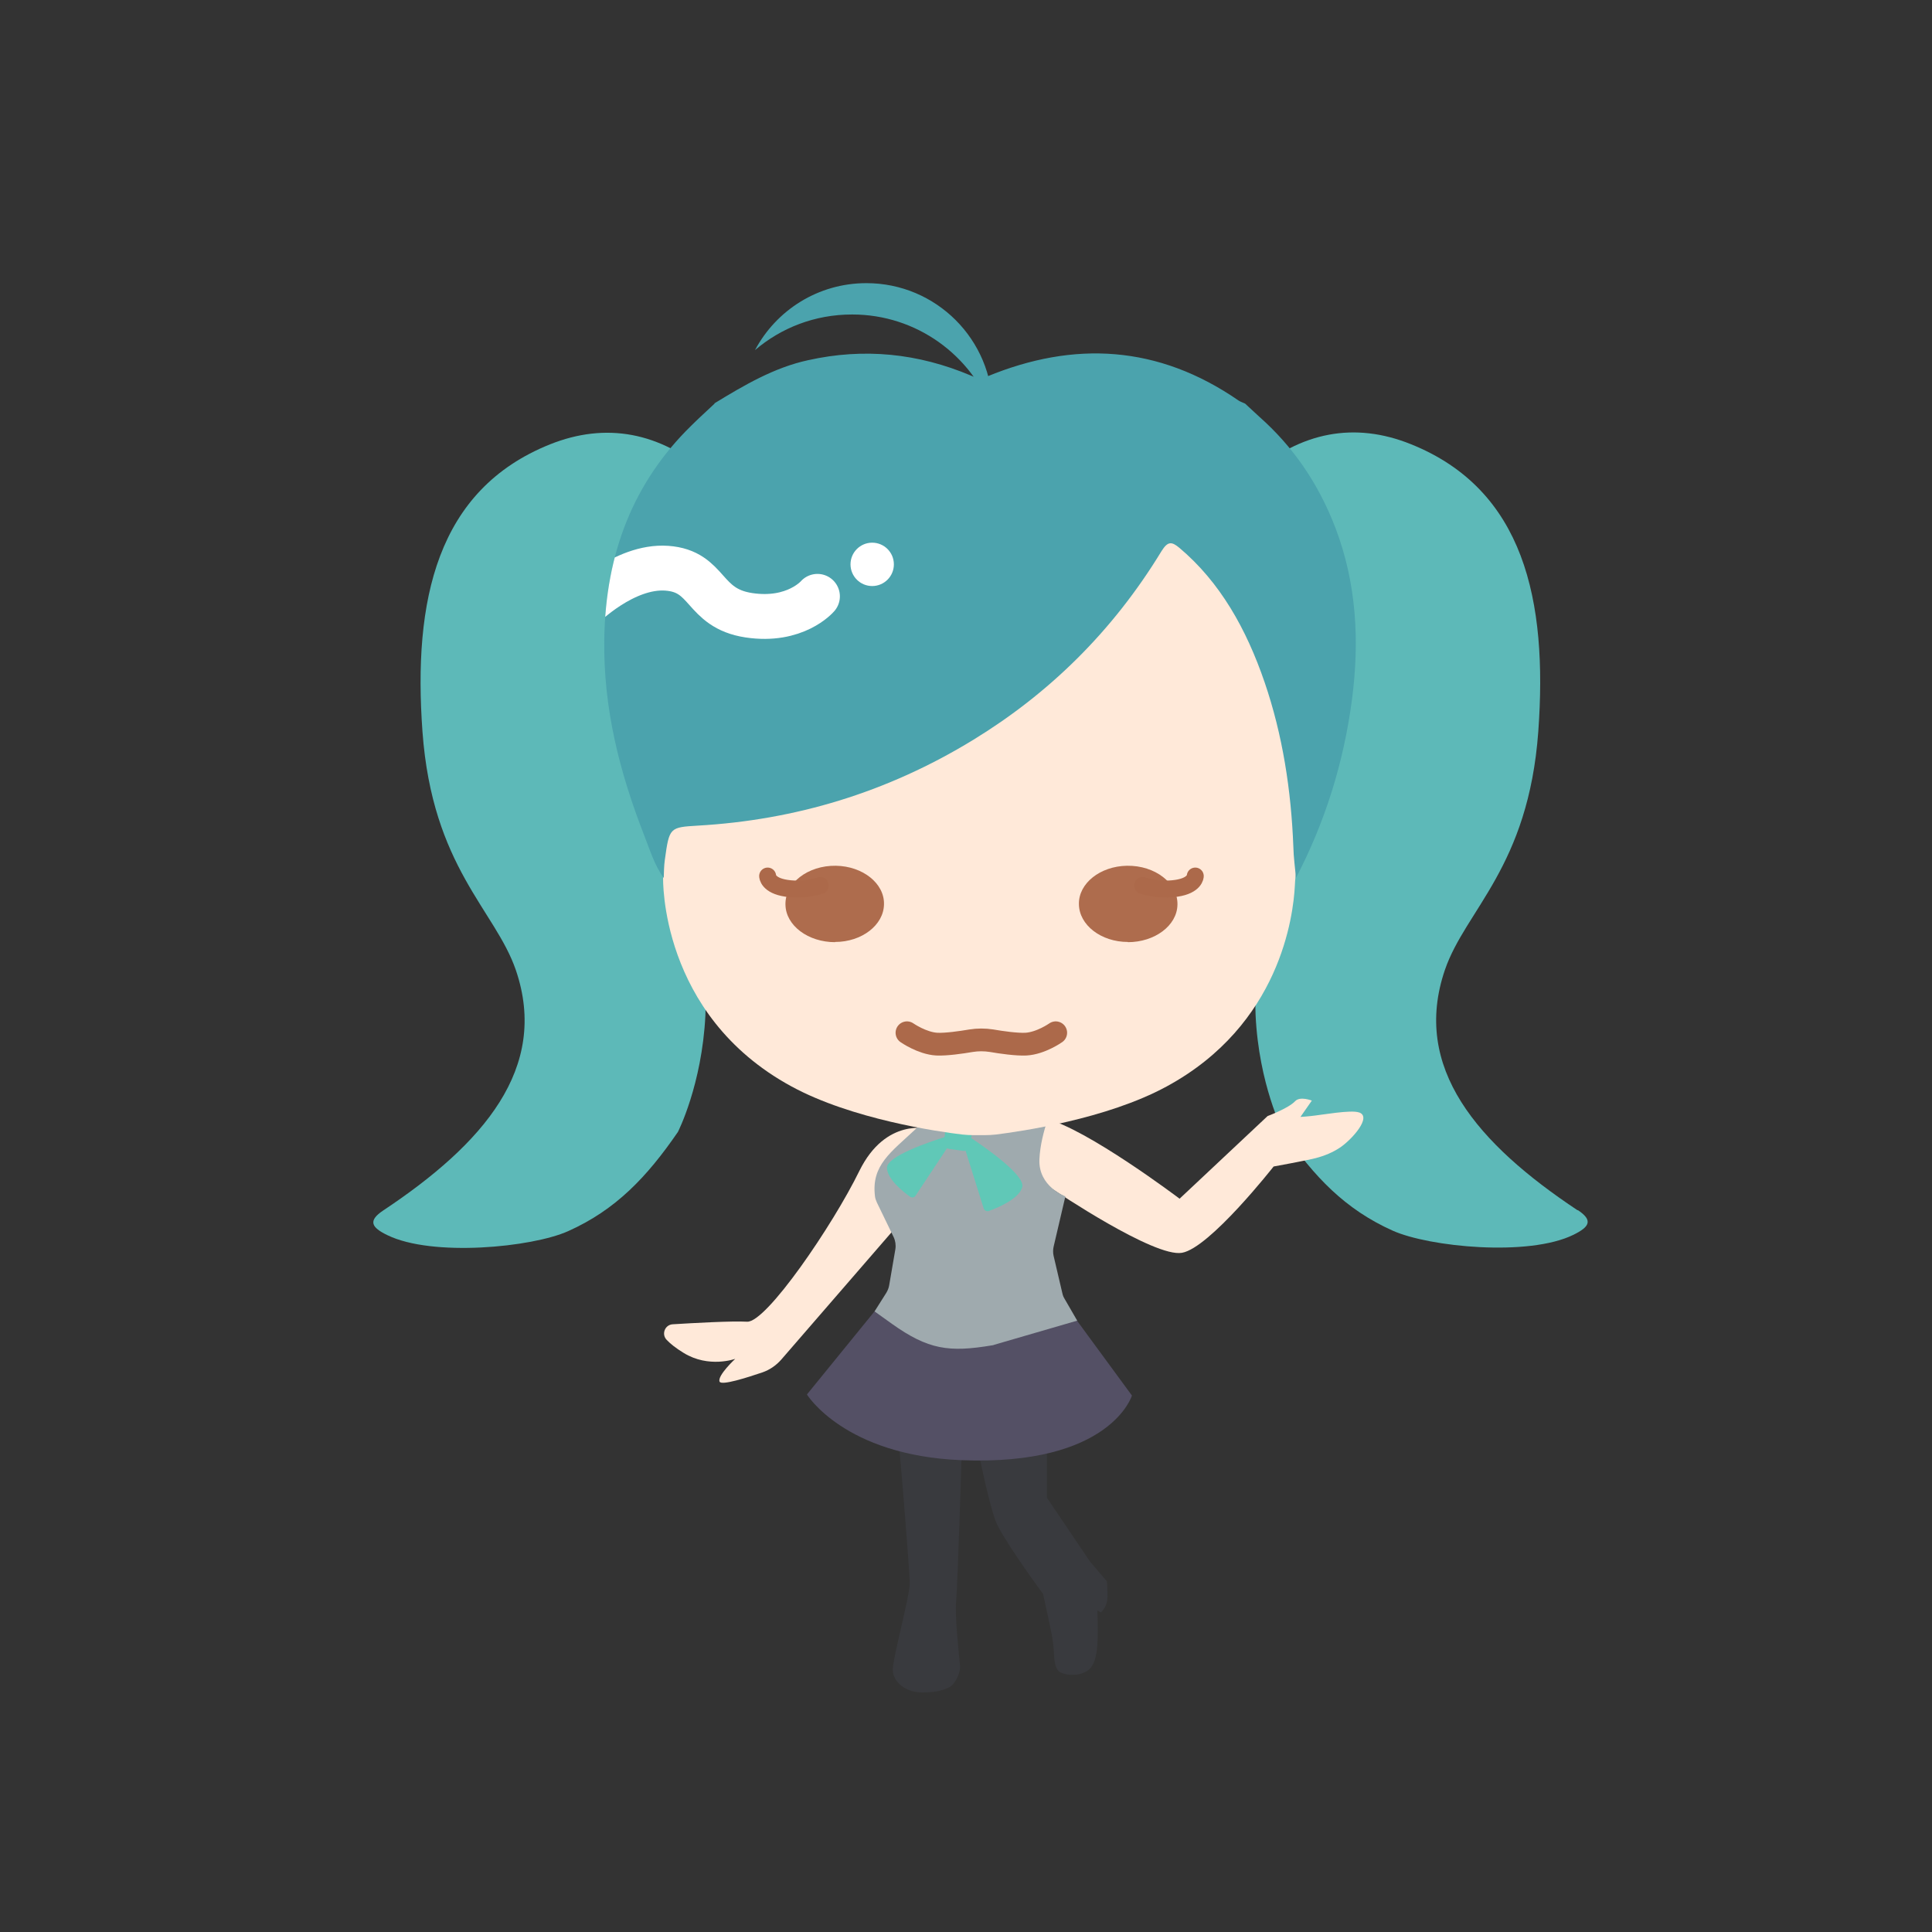 <?xml version="1.0" encoding="UTF-8"?><svg xmlns="http://www.w3.org/2000/svg" width="90" height="90" xmlns:xlink="http://www.w3.org/1999/xlink" viewBox="0 0 90 90"><rect x="0" y="0" width="90" height="90" fill="#333333" stroke="none"/><defs><style>.f,.g,.h,.i{fill:none;}.g{stroke-width:1.06px;}.g,.h,.i{stroke-linecap:round;stroke-linejoin:round;}.g,.i{stroke:#ac694a;}.j{fill:#fff;}.k{fill:#ffe9d9;}.l{fill:#9faaae;}.m{fill:#ae6c4d;}.n{fill:#545065;}.o{fill:#393a3e;}.p{fill:#60c8b7;}.q{fill:#5db9b8;}.r{fill:#4ba3ad;}.h{stroke:#fff;stroke-width:2.09px;}.i{stroke-width:.79px;}.s{clip-path:url(#e);}</style><clipPath id="e"><path class="f" d="M33.28,18.79c1.39-.85,2.79-1.67,4.36-2.01,2.6-.58,5.12-.33,7.6,.72,.26,.11,.46,.15,.74,.04,4.05-1.67,7.97-1.47,11.72,1.12,.09,.06,.2,.09,.3,.14,.22,.2,.44,.41,.66,.61,1.56,1.38,2.75,3.09,3.55,5.18,.98,2.57,1.13,5.26,.77,8-.39,2.97-1.27,5.74-2.61,8.31-.04-.48-.11-.96-.12-1.44-.1-2.64-.5-5.23-1.34-7.68-.85-2.48-2.07-4.66-3.97-6.26-.36-.3-.54-.31-.83,.15-2.3,3.78-5.28,6.66-8.78,8.8-4.01,2.45-8.29,3.73-12.81,3.99-1.33,.08-1.34,.08-1.55,1.6-.04,.28-.04,.56-.05,.84-.43-.59-.65-1.32-.92-2.01-1.13-2.9-1.9-5.88-1.85-9.12,.06-4.04,1.39-7.33,4.03-9.92,.36-.36,.74-.7,1.11-1.05Z"/></clipPath></defs><g id="a"/><g id="b"><g id="c"><g><circle class="f" cx="45" cy="45" r="45"/><g id="d"><path class="q" d="M73.49,56.38c-4.65-3.09-7.74-6.63-6.18-11.2,.96-2.8,3.89-4.78,4.35-11.11,.44-6.09-.65-11.26-5.94-13.38-2.61-1.05-5.13-.58-7.38,1.39-.14,.12-.24,.29-.36,.44,.37,.35,.74,.7,1.11,1.05,1.51,1.48,2.58,3.2,3.24,5.15h-4.09v13.21h1.1c-.46,1.53-.93,3.59-.85,5.35,.15,3.24,1.28,5.43,1.28,5.43,1.45,2.12,2.9,3.63,5.11,4.62,1.7,.76,6.33,1.22,8.42,.19,.75-.37,.92-.67,.2-1.15Z"/><path class="q" d="M31.85,41.21v-11.67h-3.09c.62-2.29,1.77-4.28,3.49-5.96,.36-.36,.74-.7,1.11-1.05-.12-.15-.22-.32-.36-.44-2.25-1.97-4.78-2.43-7.38-1.39-5.29,2.12-6.38,7.29-5.94,13.38,.46,6.32,3.39,8.31,4.35,11.11,1.56,4.57-1.53,8.11-6.18,11.2-.72,.48-.55,.79,.2,1.15,2.09,1.02,6.73,.57,8.42-.19,2.21-.99,3.66-2.51,5.11-4.62,0,0,1.12-2.19,1.28-5.43,.1-2.06-.57-4.54-1.08-6.08h.08Z"/><path class="r" d="M39.7,14.65c3,0,5.56,1.9,6.54,4.56,0-.05,0-.09,0-.14,0-3.25-2.63-5.88-5.88-5.88-2.25,0-4.2,1.26-5.19,3.12,1.22-1.04,2.79-1.66,4.52-1.66Z"/><g><path class="k" d="M63.3,51.82c-.38-.13-1.73,.12-2.24,.17-.18,.02-.33,.03-.48,.04l.53-.76s-.55-.22-.78,.03c-.31,.33-1.28,.69-1.28,.69l-4.1,3.85s-4.34-3.28-6.25-3.73l-1.43,2.29,1.85,1.05s4.65,3.14,5.94,2.91c1.29-.22,4.27-4.02,4.27-4.02,0,0,1.49-.27,1.96-.39,.42-.11,.8-.27,1.13-.49,.54-.36,1.51-1.43,.89-1.64Z"/><path class="k" d="M43.27,52.59s-2-.56-3.24,1.96c-1.23,2.52-4.34,7.08-5.23,7.02-.7-.04-2.48,.06-3.46,.12-.37,.02-.54,.47-.28,.73,.17,.18,.42,.38,.78,.6,1.18,.73,2.41,.28,2.41,.28,0,0-.84,.78-.73,1.06,.08,.2,1.29-.19,2-.43,.34-.12,.63-.32,.87-.59l6.15-7.1,.74-3.66Z"/><path class="o" d="M51.56,73.66l-.77-.9s-.02-.03-.03-.04l-1.99-2.95v-6.79l-.05,.02v-.02l-3.73,1.57s.97,5.51,1.48,6.51c.51,1.01,2.12,3.19,2.12,3.19l.34,1.57c.09,.41,.15,.82,.17,1.24s.08,.77,.35,.87c.16,.06,.35,.1,.55,.09,.2,0,.42-.05,.64-.18,.55-.33,.52-1.47,.48-2.82l.16,.09s.31-.22,.31-.75-.03-.7-.03-.7Z"/><g><path class="o" d="M42.19,64.19c-.34,.04-.59,.46-.53,.92,.23,1.89,.72,8.16,.72,8.64,0,.62-.79,3.47-.79,4.03s.58,1.06,1.37,1.06c.47,0,.89-.05,1.26-.24,.26-.13,.54-.67,.5-1.03-.09-.86-.24-2.39-.18-2.98,.07-.67,.29-7.69,.35-9.82,.02-.48-.29-.86-.64-.82l-2.07,.24Z"/><g/></g><path class="n" d="M40.73,61.1l-3.14,3.86s1.74,2.84,7.19,3.06c6.96,.28,7.95-3.01,7.95-3.01l-2.56-3.49-9.44-.43Z"/><path class="l" d="M44.24,51.41c-.25,0-.49,.09-.67,.27l-.92,.92c-1.15,1.08-2.07,1.68-1.89,3.13,.01,.1,.05,.2,.09,.29l.78,1.61c.08,.17,.11,.37,.08,.56l-.29,1.69c-.02,.12-.07,.24-.13,.34l-.55,.87,.81,.58c1.69,1.2,2.65,1.34,4.67,1,.04,0,.08-.02,.11-.03l3.85-1.12-.59-1.02c-.05-.08-.08-.16-.1-.25l-.41-1.75c-.03-.14-.03-.28,0-.42l.55-2.35s-1.27-.45-1.21-1.73c.06-1.32,.71-2.59,.57-2.52l-4.76-.07Z"/><g><path class="p" d="M44.3,53.21c.09-.14-.04-.32-.2-.27-.9,.28-2.77,.93-2.78,1.45s.75,1.13,1.08,1.36c.08,.06,.2,.03,.25-.05l1.65-2.49Z"/><path class="p" d="M44.84,53.16c-.06-.18,.14-.33,.29-.22,.86,.57,2.63,1.82,2.49,2.36s-1.13,.96-1.55,1.11c-.1,.04-.22-.02-.25-.13l-.98-3.12Z"/><rect class="p" x="44.01" y="52.33" width="1.24" height="1.24" rx=".29" ry=".29" transform="translate(7.81 -5.7) rotate(8.01)"/></g></g><path class="k" d="M60.41,40.45c-.05,.26-.08,.53-.09,.8-.07,1.4-.68,6.49-5.97,9.36-2.81,1.53-6.84,2.1-7.95,2.24-.18,.02-.36,.03-.55,.03h-.48c-.18,0-.36-.01-.55-.03-1.1-.13-5.14-.71-7.95-2.24-6.17-3.35-5.98-9.73-5.98-9.73l-.03-.44c-.15-2.08,.89-4.04,2.64-4.98l18.1-9.7c1.92-1.03,4.24-.58,5.7,1.09l1.34,1.53c.72,.83,1.17,1.89,1.27,3.01l.64,7.18c.04,.5,.02,1-.07,1.49l-.07,.38Z"/><path class="r" d="M33.28,18.79c1.39-.85,2.79-1.67,4.36-2.01,2.6-.58,5.12-.33,7.6,.72,.26,.11,.46,.15,.74,.04,4.05-1.67,7.97-1.47,11.72,1.12,.09,.06,.2,.09,.3,.14,.22,.2,.44,.41,.66,.61,1.56,1.38,2.75,3.09,3.55,5.18,.98,2.57,1.13,5.26,.77,8-.39,2.97-1.27,5.74-2.61,8.31-.04-.48-.11-.96-.12-1.44-.1-2.64-.5-5.23-1.34-7.68-.85-2.48-2.07-4.66-3.97-6.26-.36-.3-.54-.31-.83,.15-2.3,3.78-5.28,6.66-8.78,8.8-4.01,2.45-8.29,3.73-12.81,3.99-1.33,.08-1.34,.08-1.55,1.6-.04,.28-.04,.56-.05,.84-.43-.59-.65-1.32-.92-2.01-1.13-2.9-1.9-5.88-1.85-9.12,.06-4.04,1.39-7.33,4.03-9.92,.36-.36,.74-.7,1.11-1.05Z"/><g class="s"><path class="h" d="M27.13,28.29s1.94-1.96,3.93-1.82c1.98,.14,1.65,1.86,3.82,2.19,2.17,.33,3.2-.88,3.2-.88"/></g><g><g><path class="m" d="M38.9,43.89c-1.25,0-2.29-.77-2.31-1.74-.03-1.01,1.04-1.84,2.35-1.82,1.25,.02,2.26,.82,2.24,1.79-.01,.97-1.03,1.76-2.28,1.76Z"/><path class="i" d="M35.76,40.81s0,.44,.88,.57,1.57-.13,1.57-.13"/></g><g><path class="m" d="M52.54,43.89c1.25,0,2.29-.77,2.31-1.74,.03-1.01-1.04-1.84-2.35-1.82-1.25,.02-2.26,.82-2.24,1.79,.01,.97,1.03,1.76,2.28,1.76Z"/><path class="i" d="M55.68,40.81s0,.44-.88,.57-1.57-.13-1.57-.13"/></g></g><path class="g" d="M49.18,48.11s-.69,.49-1.39,.53c-.43,.02-1.14-.08-1.6-.16-.32-.05-.64-.05-.95,0-.47,.08-1.17,.18-1.6,.16-.69-.04-1.39-.53-1.39-.53"/><circle class="j" cx="40.63" cy="26.29" r="1.01"/></g></g></g></g></svg>